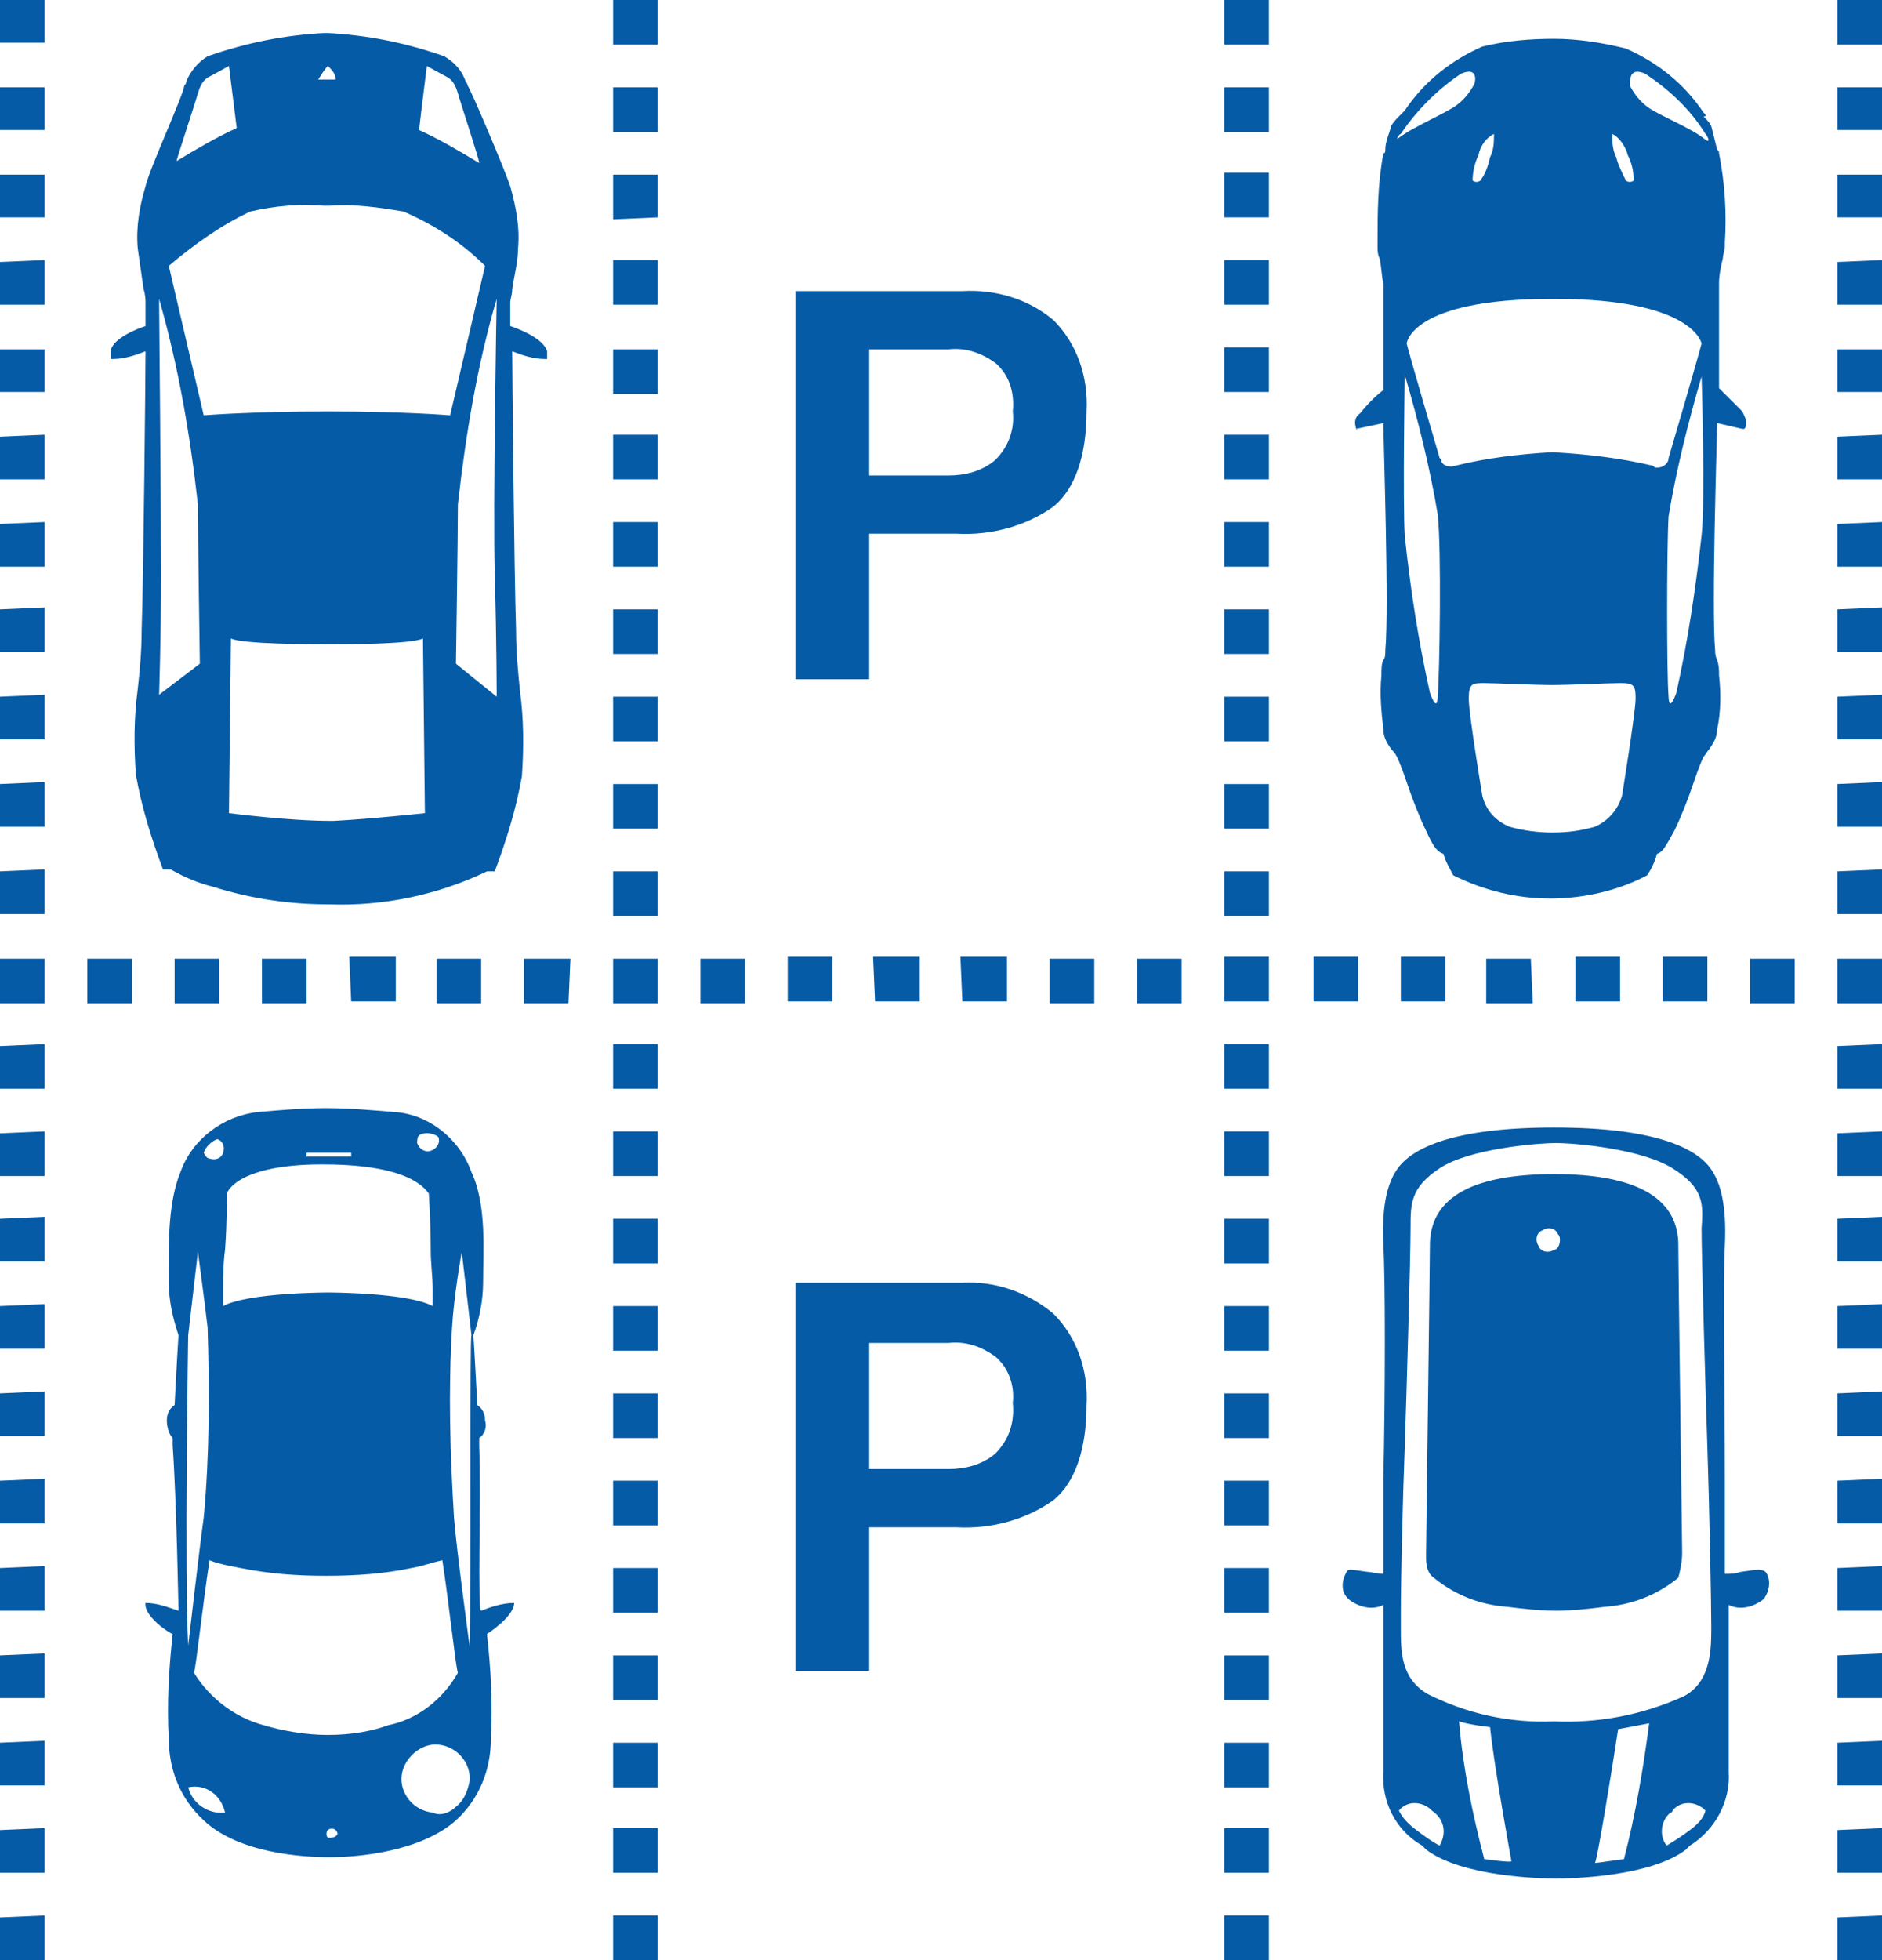 <?xml version="1.0" encoding="utf-8"?>
<!-- Generator: Adobe Illustrator 22.1.0, SVG Export Plug-In . SVG Version: 6.00 Build 0)  -->
<svg version="1.1" id="Capa_1" xmlns="http://www.w3.org/2000/svg" xmlns:xlink="http://www.w3.org/1999/xlink" x="0px" y="0px"
	 viewBox="0 0 97 101" style="enable-background:new 0 0 97 101;" xml:space="preserve">
<style type="text/css">
	.st0{fill:#065BA6;}
</style>
<path id="a-p-icon.svg" class="st0" d="M92.5,49.4h-2.3v2.3l0,0v0h2.3V49.4L92.5,49.4L92.5,49.4z M78.9,49.4h-2.3v2.3H79L78.9,49.4
	L78.9,49.4L78.9,49.4L78.9,49.4L78.9,49.4z M94.7,13.5v2.2H97v-2.3L94.7,13.5L94.7,13.5z M94.7,18v2.2H97V18L94.7,18L94.7,18z
	 M94.7,9v2.2H97V9L94.7,9L94.7,9L94.7,9z M94.7,22.5v2.2H97v-2.3L94.7,22.5L94.7,22.5L94.7,22.5z M94.7,4.5v2.2H97V4.5L94.7,4.5
	L94.7,4.5z M94.7,0v2.3H97V0H94.7z M94.7,27v2.2H97v-2.3L94.7,27L94.7,27L94.7,27z M94.7,40.4v2.2H97v-2.3L94.7,40.4L94.7,40.4
	L94.7,40.4z M94.7,35.9v2.2H97v-2.3L94.7,35.9L94.7,35.9z M94.7,31.4v2.2H97v-2.3L94.7,31.4L94.7,31.4z M94.7,44.9v2.2H97v-2.3
	L94.7,44.9L94.7,44.9z M6.8,49.4H4.5v2.3l0,0v0h2.3L6.8,49.4L6.8,49.4C6.8,49.4,6.8,49.4,6.8,49.4z M9,49.4v2.3l0,0v0h2.3v-2.3l0,0
	v0H9L9,49.4z M56.4,49.4h-2.3v2.3h2.3L56.4,49.4L56.4,49.4L56.4,49.4L56.4,49.4z M60.9,49.4h-2.3v2.3l0,0v0h2.3L60.9,49.4L60.9,49.4
	L60.9,49.4L60.9,49.4z M38.4,49.4h-2.3v2.3l0,0v0h2.3V49.4L38.4,49.4L38.4,49.4z M15.8,49.4h-2.3v2.3l0,0v0h2.3L15.8,49.4L15.8,49.4
	L15.8,49.4L15.8,49.4z M29.4,49.4H27v2.3l0,0v0h2.3L29.4,49.4L29.4,49.4L29.4,49.4L29.4,49.4z M24.8,49.4h-2.3v2.3h2.3L24.8,49.4
	L24.8,49.4L24.8,49.4L24.8,49.4L24.8,49.4z M33.9,24.7L33.9,24.7v-2.3h-2.3v2.3H33.9L33.9,24.7z M33.9,20.2L33.9,20.2V18h-2.3v2.3
	H33.9L33.9,20.2z M33.9,29.2L33.9,29.2v-2.3h-2.3v2.3L33.9,29.2L33.9,29.2z M33.9,38.2L33.9,38.2v-2.3h-2.3v2.3H33.9L33.9,38.2z
	 M33.9,33.7L33.9,33.7v-2.3h-2.3v2.3H33.9L33.9,33.7z M33.9,2.3L33.9,2.3V0h-2.3v2.3L33.9,2.3L33.9,2.3z M33.9,15.7L33.9,15.7v-2.3
	h-2.3v2.3L33.9,15.7L33.9,15.7z M33.9,11.2L33.9,11.2V9h-2.3v2.3L33.9,11.2L33.9,11.2z M33.9,6.8L33.9,6.8V4.5h-2.3v2.3L33.9,6.8
	L33.9,6.8z M33.9,42.7L33.9,42.7v-2.3h-2.3v2.3L33.9,42.7L33.9,42.7z M33.9,47.2L33.9,47.2v-2.3h-2.3v2.3H33.9L33.9,47.2z M0,4.5
	v2.2h2.3V4.5L0,4.5L0,4.5z M0,9v2.2h2.3V9L0,9L0,9z M0,13.5v2.2h2.3v-2.3L0,13.5L0,13.5L0,13.5z M0,0v2.2h2.3V0L0,0L0,0L0,0z M0,18
	v2.2h2.3V18L0,18L0,18z M0,22.5v2.2h2.3v-2.3L0,22.5L0,22.5L0,22.5z M0,27v2.2h2.3v-2.3L0,27L0,27L0,27z M0,35.9v2.2h2.3v-2.3
	L0,35.9L0,35.9L0,35.9z M0,44.9v2.2h2.3v-2.3L0,44.9L0,44.9z M0,40.4v2.2h2.3v-2.3L0,40.4L0,40.4L0,40.4z M0,31.4v2.2h2.3v-2.3
	L0,31.4C0,31.4,0,31.4,0,31.4z M65.4,15.7L65.4,15.7l0-2.3h-2.3v2.3L65.4,15.7L65.4,15.7z M65.4,20.2L65.4,20.2l0-2.3h-2.3v2.3H65.4
	z M65.4,11.2L65.4,11.2l0-2.3h-2.3v2.3L65.4,11.2L65.4,11.2z M65.4,24.7L65.4,24.7l0-2.3h-2.3v2.3L65.4,24.7L65.4,24.7z M65.4,6.8
	L65.4,6.8l0-2.3h-2.3v2.3L65.4,6.8L65.4,6.8z M65.4,2.3L65.4,2.3l0-2.3h-2.3v2.3L65.4,2.3L65.4,2.3z M65.4,29.2L65.4,29.2l0-2.3
	h-2.3v2.3L65.4,29.2L65.4,29.2z M65.4,42.7L65.4,42.7l0-2.3h-2.3v2.3L65.4,42.7L65.4,42.7z M65.4,38.2L65.4,38.2l0-2.3h-2.3v2.3
	L65.4,38.2L65.4,38.2z M65.4,33.7L65.4,33.7l0-2.3h-2.3v2.3C63.1,33.7,65.4,33.7,65.4,33.7z M65.4,47.2L65.4,47.2l0-2.3h-2.3v2.3
	H65.4z M44.8,27.5h4.5c1.8,0.1,3.6-0.4,5-1.4c1.1-0.9,1.7-2.6,1.7-4.9c0.1-1.8-0.5-3.5-1.7-4.7c-1.3-1.1-3-1.6-4.7-1.5H41v20h3.8
	L44.8,27.5L44.8,27.5z M44.8,18h4.1c0.9-0.1,1.7,0.2,2.4,0.7c0.7,0.6,1,1.5,0.9,2.5c0.1,0.9-0.2,1.8-0.9,2.5
	c-0.7,0.6-1.6,0.8-2.4,0.8h-4.1L44.8,18L44.8,18z M69.9,22.1C69.9,22.2,70,22.2,69.9,22.1l1.4-0.3c0,0.9,0.3,9.6,0.1,11.7
	c0,0.2,0,0.4-0.1,0.5c-0.1,0.2-0.1,0.5-0.1,0.8c-0.1,1,0,1.9,0.1,2.8c0,0.4,0.2,0.7,0.4,1c0.1,0.1,0.2,0.2,0.3,0.4
	c0.1,0.2,0.3,0.7,0.5,1.3c0.3,0.9,0.7,1.9,1,2.5c0.4,0.9,0.6,1.1,0.9,1.2c0.1,0.4,0.3,0.7,0.5,1.1c1.6,0.8,3.3,1.2,5,1.2
	c0,0,0,0,0,0c0,0,0,0,0,0c1.7,0,3.5-0.4,5-1.2c0.2-0.3,0.4-0.7,0.5-1.1c0.3-0.1,0.4-0.3,0.9-1.2c0.3-0.6,0.7-1.6,1-2.5
	c0.2-0.6,0.4-1.1,0.5-1.3c0.1-0.1,0.2-0.3,0.3-0.4c0.2-0.3,0.4-0.6,0.4-1c0.2-0.9,0.2-1.9,0.1-2.8c0-0.3,0-0.5-0.1-0.8
	c-0.1-0.2-0.1-0.4-0.1-0.5c-0.2-2.1,0.1-10.8,0.1-11.7l1.3,0.3c0,0,0.1,0,0.1,0l0,0c0.1-0.1,0.1-0.2,0.1-0.3c0-0.2-0.1-0.4-0.2-0.6
	c-0.4-0.4-0.8-0.8-1.2-1.2v-5.4c0-0.4,0.1-0.9,0.2-1.3c0-0.2,0.1-0.4,0.1-0.6c0,0,0-0.1,0-0.2c0.1-1.5,0-3.1-0.3-4.6
	c0-0.1,0-0.1-0.1-0.2c-0.1-0.4-0.2-0.8-0.3-1.2c-0.1-0.2-0.2-0.3-0.4-0.5C88,6,87.9,5.9,87.8,5.8c-1-1.5-2.4-2.6-4-3.3
	C82.6,2.2,81.3,2,80.1,2h0c0,0,0,0,0,0c-1.2,0-2.5,0.1-3.7,0.4c-1.6,0.7-3,1.8-4,3.3c-0.1,0.1-0.2,0.2-0.3,0.3
	c-0.1,0.1-0.3,0.3-0.4,0.5c-0.1,0.4-0.3,0.8-0.3,1.2c0,0.1,0,0.2-0.1,0.2C71,9.5,71,11,71,12.5c0,0.1,0,0.2,0,0.2
	c0,0.2,0,0.4,0.1,0.6c0.1,0.4,0.1,0.9,0.2,1.3v5.5c-0.4,0.3-0.8,0.7-1.2,1.2C69.8,21.5,69.8,21.8,69.9,22.1L69.9,22.1z M74.1,35.9
	c0,0,0,0.9-0.4-0.2c-0.6-2.7-1-5.3-1.3-8.1c-0.1-1.7,0-8.4,0-8.3c0.7,2.4,1.3,4.8,1.7,7.2C74.3,28.3,74.2,34.7,74.1,35.9L74.1,35.9z
	 M83.6,41c-0.2,0.7-0.7,1.3-1.4,1.6c-0.7,0.2-1.4,0.3-2.2,0.3c-0.7,0-1.5-0.1-2.2-0.3c-0.7-0.3-1.2-0.8-1.4-1.6c0,0-0.7-4.2-0.7-5
	s0.2-0.8,0.8-0.8s2.5,0.1,3.5,0.1s2.8-0.1,3.5-0.1s0.8,0.1,0.8,0.8S83.6,41,83.6,41L83.6,41z M87.7,27.6c-0.3,2.7-0.7,5.4-1.3,8.1
	C86,36.8,86,35.9,86,35.9c-0.1-1.1-0.1-7.6,0-9.3c0.4-2.4,1-4.8,1.7-7.2C87.7,19.2,87.9,25.9,87.7,27.6L87.7,27.6z M84.8,3.8
	c1.2,0.8,2.3,1.8,3.1,3.1c0.1,0.1,0.3,0.5,0,0.3c-0.7-0.6-2.5-1.3-3-1.7c-0.4-0.3-0.7-0.7-0.9-1.1C84,3.9,84.1,3.5,84.8,3.8z
	 M83.1,6.9c0.4,0.2,0.7,0.7,0.8,1.1c0.2,0.4,0.3,0.8,0.3,1.3c-0.1,0.1-0.3,0.1-0.4,0c-0.2-0.4-0.4-0.8-0.5-1.2
	C83.1,7.7,83.1,7.3,83.1,6.9L83.1,6.9z M80,15.4h0.1c7.2,0,7.6,2.3,7.6,2.3c-0.2,0.8-1.7,5.9-1.7,5.9c0,0.3-0.3,0.5-0.6,0.5
	c-0.1,0-0.1,0-0.2-0.1c-1.7-0.4-3.4-0.6-5.2-0.7c-1.7,0.1-3.4,0.3-5,0.7c-0.3,0.1-0.6,0-0.7-0.2c0-0.1,0-0.1-0.1-0.2
	c0,0-1.5-5.1-1.7-5.9C72.5,17.7,72.7,15.4,80,15.4z M77,6.9c0,0.4,0,0.8-0.2,1.2c-0.1,0.4-0.2,0.8-0.5,1.2c-0.1,0.1-0.3,0.1-0.4,0
	c0-0.4,0.1-0.9,0.3-1.3C76.3,7.5,76.6,7.1,77,6.9L77,6.9z M72.2,6.9c0.8-1.2,1.9-2.3,3.1-3.1C76,3.5,76.1,3.9,76,4.3
	c-0.2,0.4-0.5,0.8-0.9,1.1c-0.5,0.4-2.2,1.1-3,1.7C71.9,7.3,72.1,6.9,72.2,6.9L72.2,6.9z M26.6,32.5c-0.1-3-0.2-13.3-0.2-14.4
	c0.5,0.2,1.1,0.4,1.7,0.4h0.1v-0.1c0-0.1,0-0.2,0-0.3c-0.2-0.7-1.6-1.2-1.9-1.3c0-0.4,0-0.8,0-1.2c0-0.2,0.1-0.4,0.1-0.7
	c0.1-0.7,0.3-1.4,0.3-2.1c0.1-1.1-0.1-2.1-0.4-3.2c-0.3-0.9-2-4.9-2.2-5.2c0,0,0-0.1-0.1-0.2c-0.2-0.6-0.6-1-1.1-1.3
	c-2-0.7-4-1.1-6.1-1.2l0,0h0h0l0,0c-2.1,0.1-4.1,0.5-6.1,1.2c-0.5,0.3-0.9,0.8-1.1,1.3c0,0.1,0,0.1-0.1,0.2C9.5,4.8,7.7,8.7,7.5,9.6
	c-0.3,1-0.5,2.1-0.4,3.2c0.1,0.7,0.2,1.4,0.3,2.1c0.1,0.3,0.1,0.6,0.1,0.7c0,0.4,0,0.8,0,1.2c-0.3,0.1-1.7,0.6-1.8,1.3
	c0,0,0,0.1,0,0.1c0,0.1,0,0.1,0,0.2l0,0.1h0.1c0.6,0,1.2-0.2,1.7-0.4c0,1.2-0.1,11.4-0.2,14.4c0,1.1-0.1,2.1-0.2,3
	C6.9,37,6.9,38.4,7,39.9c0.3,1.7,0.8,3.3,1.4,4.9l0,0h0.4c0.7,0.4,1.4,0.7,2.2,0.9c1.9,0.6,3.9,0.9,5.9,0.9l0,0H17
	c2.8,0.1,5.6-0.5,8.1-1.7h0.4l0,0c0.6-1.6,1.1-3.2,1.4-4.9c0.1-1.5,0.1-2.9-0.1-4.4C26.7,34.6,26.6,33.6,26.6,32.5z M22,3.4
	c0,0,0.9,0.5,1.1,0.6c0.3,0.2,0.4,0.5,0.5,0.8c0.1,0.4,1.1,3.4,1.1,3.6c-1-0.6-2-1.2-3.1-1.7C21.6,6.6,22,3.4,22,3.4z M16.9,3.4
	L16.9,3.4L16.9,3.4L16.9,3.4c0.2,0.2,0.4,0.4,0.4,0.7h-0.9C16.6,3.8,16.7,3.6,16.9,3.4z M10.2,4.8c0.1-0.3,0.2-0.6,0.5-0.8
	c0.2-0.1,1.1-0.6,1.1-0.6s0.4,3.2,0.4,3.2c-1.1,0.5-2.1,1.1-3.1,1.7C9.1,8.2,10.1,5.2,10.2,4.8L10.2,4.8z M8.2,35.8
	c0,0,0.1-2.8,0.1-6.3S8.2,15.4,8.2,15.4c1,3.5,1.6,7,2,10.6c0,1.6,0.1,8.2,0.1,8.2L8.2,35.8z M17.2,42.3H17c-2.1,0-5.2-0.4-5.2-0.4
	s0.1-9,0.1-9c0.6,0.3,4.3,0.3,5.1,0.3h0.1c0.7,0,4.1,0,4.7-0.3c0,0,0.1,9,0.1,9S19.1,42.2,17.2,42.3L17.2,42.3z M16.9,21.2
	c-4,0-6.4,0.2-6.4,0.2s-1.8-7.7-1.8-7.7c1.3-1.1,2.7-2.1,4.2-2.8c1.3-0.3,2.5-0.4,3.8-0.3l0,0H17l0,0c1.3-0.1,2.6,0.1,3.8,0.3
	c1.6,0.7,3,1.6,4.2,2.8c0,0-1.8,7.7-1.8,7.7S20.9,21.2,16.9,21.2z M23.5,34.2c0,0,0.1-6.6,0.1-8.2c0.4-3.6,1-7.2,2-10.6
	c0,0-0.2,10.7-0.1,14.2s0.1,6.3,0.1,6.3L23.5,34.2z M18.1,51.6h2.3v-2.3H18L18.1,51.6L18.1,51.6L18.1,51.6L18.1,51.6L18.1,51.6z
	 M65.4,49.3h-2.3v2.3h2.3L65.4,49.3L65.4,49.3L65.4,49.3z M0,85.3v2.2h2.3v-2.3L0,85.3L0,85.3L0,85.3z M0,80.8V83h2.3v-2.3L0,80.8
	L0,80.8L0,80.8z M0,89.8V92h2.3v-2.3L0,89.8L0,89.8z M0,76.3v2.2h2.3v-2.3L0,76.3L0,76.3z M0,94.3v2.2h2.3v-2.3L0,94.3L0,94.3z
	 M0,98.8v2.2h2.3v-2.3L0,98.8L0,98.8z M0,71.8v2.2h2.3v-2.3L0,71.8L0,71.8L0,71.8z M0,58.4v2.2h2.3v-2.3L0,58.4L0,58.4L0,58.4z
	 M0,62.8v2.2h2.3v-2.3L0,62.8L0,62.8z M0,67.3v2.2h2.3v-2.3L0,67.3L0,67.3z M0,49.4v2.3h2.3v-2.3H0z M0,53.9v2.2h2.3v-2.3L0,53.9
	L0,53.9z M88,51.6v-2.3l0,0v0h-2.3v2.3l0,0v0H88L88,51.6z M42.9,51.6L42.9,51.6l0-2.3h-2.3v2.3l0,0v0L42.9,51.6L42.9,51.6z
	 M45.1,51.6h2.3v-2.3l0,0v0h-2.4L45.1,51.6L45.1,51.6L45.1,51.6L45.1,51.6L45.1,51.6z M49.6,51.6h2.3v-2.3l0,0v0h-2.4L49.6,51.6
	L49.6,51.6L49.6,51.6L49.6,51.6z M81.2,51.6h2.3v-2.3l0,0v0h-2.3L81.2,51.6L81.2,51.6L81.2,51.6L81.2,51.6L81.2,51.6z M70,51.6v-2.3
	l0,0v0h-2.3v2.3l0,0v0H70L70,51.6z M72.2,51.6h2.3v-2.3h-2.3L72.2,51.6L72.2,51.6L72.2,51.6L72.2,51.6L72.2,51.6z M63.1,76.3
	L63.1,76.3l0,2.3h2.3v-2.3H63.1L63.1,76.3z M63.1,80.8L63.1,80.8l0,2.3h2.3v-2.3H63.1L63.1,80.8z M63.1,71.8L63.1,71.8l0,2.3h2.3
	v-2.3L63.1,71.8L63.1,71.8z M63.1,62.8L63.1,62.8l0,2.3h2.3v-2.3H63.1L63.1,62.8z M63.1,67.3L63.1,67.3l0,2.3h2.3v-2.3H63.1
	L63.1,67.3z M63.1,98.7L63.1,98.7l0,2.3h2.3v-2.3L63.1,98.7L63.1,98.7z M63.1,85.3L63.1,85.3l0,2.3h2.3v-2.3H63.1L63.1,85.3z
	 M63.1,89.8L63.1,89.8l0,2.3h2.3v-2.3H63.1L63.1,89.8z M63.1,94.2L63.1,94.2l0,2.3h2.3v-2.3H63.1L63.1,94.2z M63.1,58.3L63.1,58.3
	l0,2.3h2.3v-2.3L63.1,58.3L63.1,58.3z M63.1,53.8L63.1,53.8l0,2.3h2.3v-2.3H63.1L63.1,53.8z M94.7,94.3v2.2H97v-2.3L94.7,94.3
	L94.7,94.3L94.7,94.3z M94.7,89.8V92H97v-2.3L94.7,89.8L94.7,89.8L94.7,89.8z M94.7,85.3v2.2H97v-2.3L94.7,85.3L94.7,85.3L94.7,85.3
	z M94.7,98.8v2.2H97v-2.3L94.7,98.8L94.7,98.8L94.7,98.8z M94.7,80.8V83H97v-2.3L94.7,80.8L94.7,80.8L94.7,80.8z M94.7,76.3v2.2H97
	v-2.3L94.7,76.3L94.7,76.3L94.7,76.3z M94.7,71.8v2.2H97v-2.3L94.7,71.8L94.7,71.8L94.7,71.8z M94.7,62.8v2.2H97v-2.3L94.7,62.8
	L94.7,62.8L94.7,62.8z M94.7,53.9v2.2H97v-2.3L94.7,53.9L94.7,53.9L94.7,53.9z M94.7,58.4v2.2H97v-2.3L94.7,58.4L94.7,58.4
	L94.7,58.4z M94.7,67.3v2.2H97v-2.3L94.7,67.3L94.7,67.3L94.7,67.3z M94.7,49.4v2.3H97v-2.3H94.7L94.7,49.4z M31.6,85.3L31.6,85.3
	l0,2.3h2.3v-2.3H31.6z M31.6,80.8L31.6,80.8l0,2.3h2.3v-2.3H31.6z M31.6,89.8L31.6,89.8l0,2.3h2.3v-2.3H31.6z M31.6,76.3L31.6,76.3
	l0,2.3h2.3v-2.3H31.6z M31.6,94.2L31.6,94.2l0,2.3h2.3v-2.3H31.6z M31.6,98.7L31.6,98.7l0,2.3h2.3v-2.3L31.6,98.7L31.6,98.7z
	 M31.6,71.8L31.6,71.8l0,2.3h2.3v-2.3L31.6,71.8L31.6,71.8z M31.6,58.3L31.6,58.3l0,2.3h2.3v-2.3L31.6,58.3L31.6,58.3z M31.6,62.8
	L31.6,62.8l0,2.3h2.3v-2.3H31.6z M31.6,67.3L31.6,67.3l0,2.3h2.3v-2.3H31.6z M33.9,49.4h-2.3v2.3h2.3L33.9,49.4L33.9,49.4L33.9,49.4
	z M31.6,53.8L31.6,53.8l0,2.3h2.3v-2.3H31.6z M49.6,66.1H41v20h3.8v-7.4h4.5c1.8,0.1,3.6-0.4,5-1.4c1.1-0.9,1.7-2.6,1.7-4.9
	c0.1-1.8-0.5-3.5-1.7-4.7C53,66.6,51.3,66,49.6,66.1z M51.3,74.9c-0.7,0.6-1.6,0.8-2.4,0.8h-4.1v-6.5h4.1c0.9-0.1,1.7,0.2,2.4,0.7
	c0.7,0.6,1,1.5,0.9,2.4C52.3,73.3,52,74.2,51.3,74.9L51.3,74.9z M86.7,80c0-0.1-0.2-15-0.2-16c-0.1-2.3-2.2-3.5-6.4-3.5
	s-6.3,1.2-6.4,3.5c0,1-0.2,15.8-0.2,16c0,0.1,0,0.2,0,0.3c0,0.4,0.1,0.8,0.4,1c1.1,0.9,2.4,1.4,3.8,1.5c0.8,0.1,1.7,0.2,2.5,0.2
	c0.8,0,1.7-0.1,2.5-0.2c1.4-0.1,2.7-0.6,3.8-1.5C86.6,80.9,86.7,80.5,86.7,80z M80.1,64.4c-0.3,0.2-0.7,0.1-0.8-0.2
	c-0.2-0.3-0.1-0.7,0.2-0.8c0.3-0.2,0.7-0.1,0.8,0.2c0.1,0.1,0.1,0.2,0.1,0.3C80.4,64.1,80.3,64.4,80.1,64.4L80.1,64.4z M89.7,81
	c-0.3,0.1-0.5,0.1-0.8,0.1c0-1.2,0-3,0-4.9c0-4.6-0.1-10.3,0-12c0.1-2.1-0.2-3.5-1-4.3c-0.7-0.7-2.5-1.8-7.8-1.8s-7.1,1.1-7.8,1.8
	c-0.8,0.8-1.1,2.2-1,4.3c0.1,1.7,0.1,7.4,0,12c0,1.9,0,3.7,0,4.9c-0.3,0-0.6-0.1-0.8-0.1c-0.8-0.1-1-0.2-1.1,0
	c-0.1,0.2-0.2,0.4-0.2,0.7c0,0.3,0.1,0.5,0.3,0.7c0.5,0.4,1.2,0.6,1.8,0.3c0,0.2,0,0.5,0,0.6v8c-0.1,1.5,0.6,3,2,3.8l0.2,0.2
	c1.8,1.4,5.9,1.5,6.7,1.5s4.9-0.1,6.7-1.5l0.2-0.2c1.3-0.8,2.1-2.3,2-3.8v-8c0-0.1,0-0.4,0-0.6c0.6,0.3,1.3,0.1,1.8-0.3
	c0.3-0.4,0.4-1,0.1-1.4C90.7,80.8,90.5,80.9,89.7,81L89.7,81z M74.2,95.1c-0.4-0.2-0.8-0.5-1.2-0.8c-0.4-0.3-0.7-0.6-0.9-1
	c0.4-0.5,1.1-0.5,1.6-0.1c0,0,0.1,0.1,0.1,0.1C74.4,93.7,74.6,94.4,74.2,95.1C74.2,95,74.2,95.1,74.2,95.1L74.2,95.1z M76.5,95.8
	c-0.6-2.3-1.1-4.7-1.3-7.1c0.6,0.2,1.7,0.3,1.6,0.3c0.2,2,1.1,6.9,1.1,6.9C77.9,96,76.6,95.8,76.5,95.8L76.5,95.8z M80.1,88.7
	c-2.3,0.1-4.5-0.4-6.5-1.4c-1.4-0.8-1.4-2.2-1.4-3.4v-0.1c0-0.2,0-0.4,0-0.7c0-1.8,0.1-5.9,0.2-8.5c0.1-2.9,0.3-9.9,0.3-11.3
	c0-1.3,0-2.1,1.5-3.1c1.5-1,5-1.3,6-1.3s4.4,0.3,6,1.3c1.6,1,1.6,1.8,1.5,3.1c0,1.4,0.2,8.3,0.3,11.3c0.1,3,0.2,8,0.2,9.2V84
	c0,1.2-0.1,2.7-1.4,3.4C84.6,88.4,82.3,88.8,80.1,88.7L80.1,88.7z M83.7,95.8c-0.1,0-1.4,0.2-1.5,0.2c0.1,0,0.9-4.9,1.2-6.9
	c0,0,1.1-0.2,1.6-0.3C84.7,91.1,84.3,93.5,83.7,95.8L83.7,95.8z M87.1,94.3c-0.4,0.3-0.7,0.5-1.2,0.8c-0.4-0.5-0.3-1.3,0.2-1.7
	c0,0,0.1,0,0.1-0.1c0.4-0.5,1.1-0.5,1.6-0.1c0,0,0.1,0.1,0.1,0.1C87.8,93.7,87.5,94,87.1,94.3L87.1,94.3z M24.7,74.5
	c0-0.1,0-0.3,0-0.4c0.3-0.2,0.4-0.6,0.3-0.9c0-0.3-0.1-0.6-0.4-0.8c-0.1-2-0.2-3.6-0.2-3.6c0.3-0.8,0.5-1.8,0.5-2.7
	c0-1.6,0.2-4-0.6-5.7c-0.6-1.7-2.2-3-4-3.1c-1.2-0.1-2.3-0.2-3.5-0.2h0c-1.2,0-2.3,0.1-3.5,0.2c-1.8,0.2-3.4,1.4-4,3.1
	c-0.7,1.7-0.6,4.1-0.6,5.7c0,0.9,0.2,1.8,0.5,2.7c0,0-0.1,1.6-0.2,3.6c-0.3,0.2-0.4,0.5-0.4,0.8c0,0.3,0.1,0.7,0.3,0.9
	c0,0.1,0,0.3,0,0.4C9.1,77.3,9.2,83,9.2,83c-0.6-0.2-1.1-0.4-1.7-0.4c-0.1,0.7,1.3,1.6,1.4,1.6c-0.2,1.8-0.3,3.6-0.2,5.4
	c0,1.6,0.6,3.1,1.8,4.2c1.8,1.7,5.1,1.9,6.5,1.9h0c1.5,0,4.7-0.3,6.5-1.9c1.2-1.1,1.8-2.6,1.8-4.2c0.1-1.8,0-3.6-0.2-5.4
	c0,0,1.4-0.9,1.4-1.6c-0.6,0-1.2,0.2-1.7,0.4C24.6,83,24.8,77.3,24.7,74.5L24.7,74.5z M21.6,58.5c0.3-0.2,0.8-0.1,1,0.1
	c0.1,0.3-0.1,0.6-0.4,0.7c-0.3,0.1-0.6-0.1-0.7-0.4C21.5,58.8,21.5,58.6,21.6,58.5z M15.8,59.4h2.3v0.2h-2.3L15.8,59.4L15.8,59.4z
	 M16.6,60L16.6,60c1.4,0,4.5,0.1,5.5,1.5l0,0v0c0,0,0.1,1.4,0.1,2.9c0,0.7,0.1,1.4,0.1,2c0,0.5,0,0.7,0,0.8c0,0,0,0,0,0.1l0,0l0,0
	c0,0,0,0,0,0l0,0v0c-1.3-0.7-5.4-0.7-5.4-0.7s-4.1,0-5.4,0.7l0,0h0c0,0,0,0,0,0l0,0l0,0c0-0.1,0-0.3,0-0.9c0-0.5,0-1.3,0.1-2
	c0.1-1.4,0.1-2.9,0.1-2.9v0C11.7,61.4,12.3,60,16.6,60L16.6,60z M11.2,58.7c0.3,0.1,0.4,0.4,0.3,0.7c-0.1,0.3-0.4,0.4-0.7,0.3
	c-0.1,0-0.2-0.1-0.3-0.3C10.6,59.1,10.9,58.8,11.2,58.7L11.2,58.7z M9.7,68.8l0.5-4.3c0,0,0.3,2.2,0.5,3.9c0.1,3.3,0.1,6.6-0.2,9.8
	c-0.2,1.4-0.8,6.6-0.8,6.6C9.5,81,9.7,68.8,9.7,68.8L9.7,68.8z M11.6,93.4c-0.9,0.1-1.7-0.5-1.9-1.3C10.6,91.9,11.4,92.5,11.6,93.4
	L11.6,93.4z M16.9,94.7c-0.1-0.1-0.1-0.3,0-0.4c0.1-0.1,0.3-0.1,0.4,0c0,0,0.1,0.1,0.1,0.2C17.3,94.7,17.1,94.7,16.9,94.7L16.9,94.7
	z M16.9,89.4c-1.1,0-2.3-0.2-3.3-0.5c-1.5-0.4-2.8-1.4-3.6-2.7l0,0l0,0c0.1-0.3,0.5-3.9,0.8-5.8v0l0,0c0.5,0.2,1.1,0.3,1.6,0.4
	c1.5,0.3,2.9,0.4,4.4,0.4c1.5,0,3-0.1,4.4-0.4c0.6-0.1,1.1-0.3,1.6-0.4l0,0l0,0c0.3,1.9,0.7,5.6,0.8,5.8h0l0,0
	c-0.8,1.4-2.1,2.4-3.6,2.7C19.2,89.2,18.1,89.4,16.9,89.4L16.9,89.4z M23.5,93.1c-0.3,0.3-0.8,0.5-1.2,0.3c-1-0.1-1.7-1-1.6-1.9
	s1-1.7,1.9-1.6c1,0.1,1.7,1,1.6,1.9C24.1,92.3,23.9,92.8,23.5,93.1L23.5,93.1z M24.2,84.8c0,0-0.7-5.2-0.8-6.6
	c-0.2-3.3-0.3-6.5-0.1-9.8c0.1-1.7,0.5-3.9,0.5-3.9l0.5,4.3C24.2,68.8,24.3,81,24.2,84.8L24.2,84.8z"/>
</svg>
